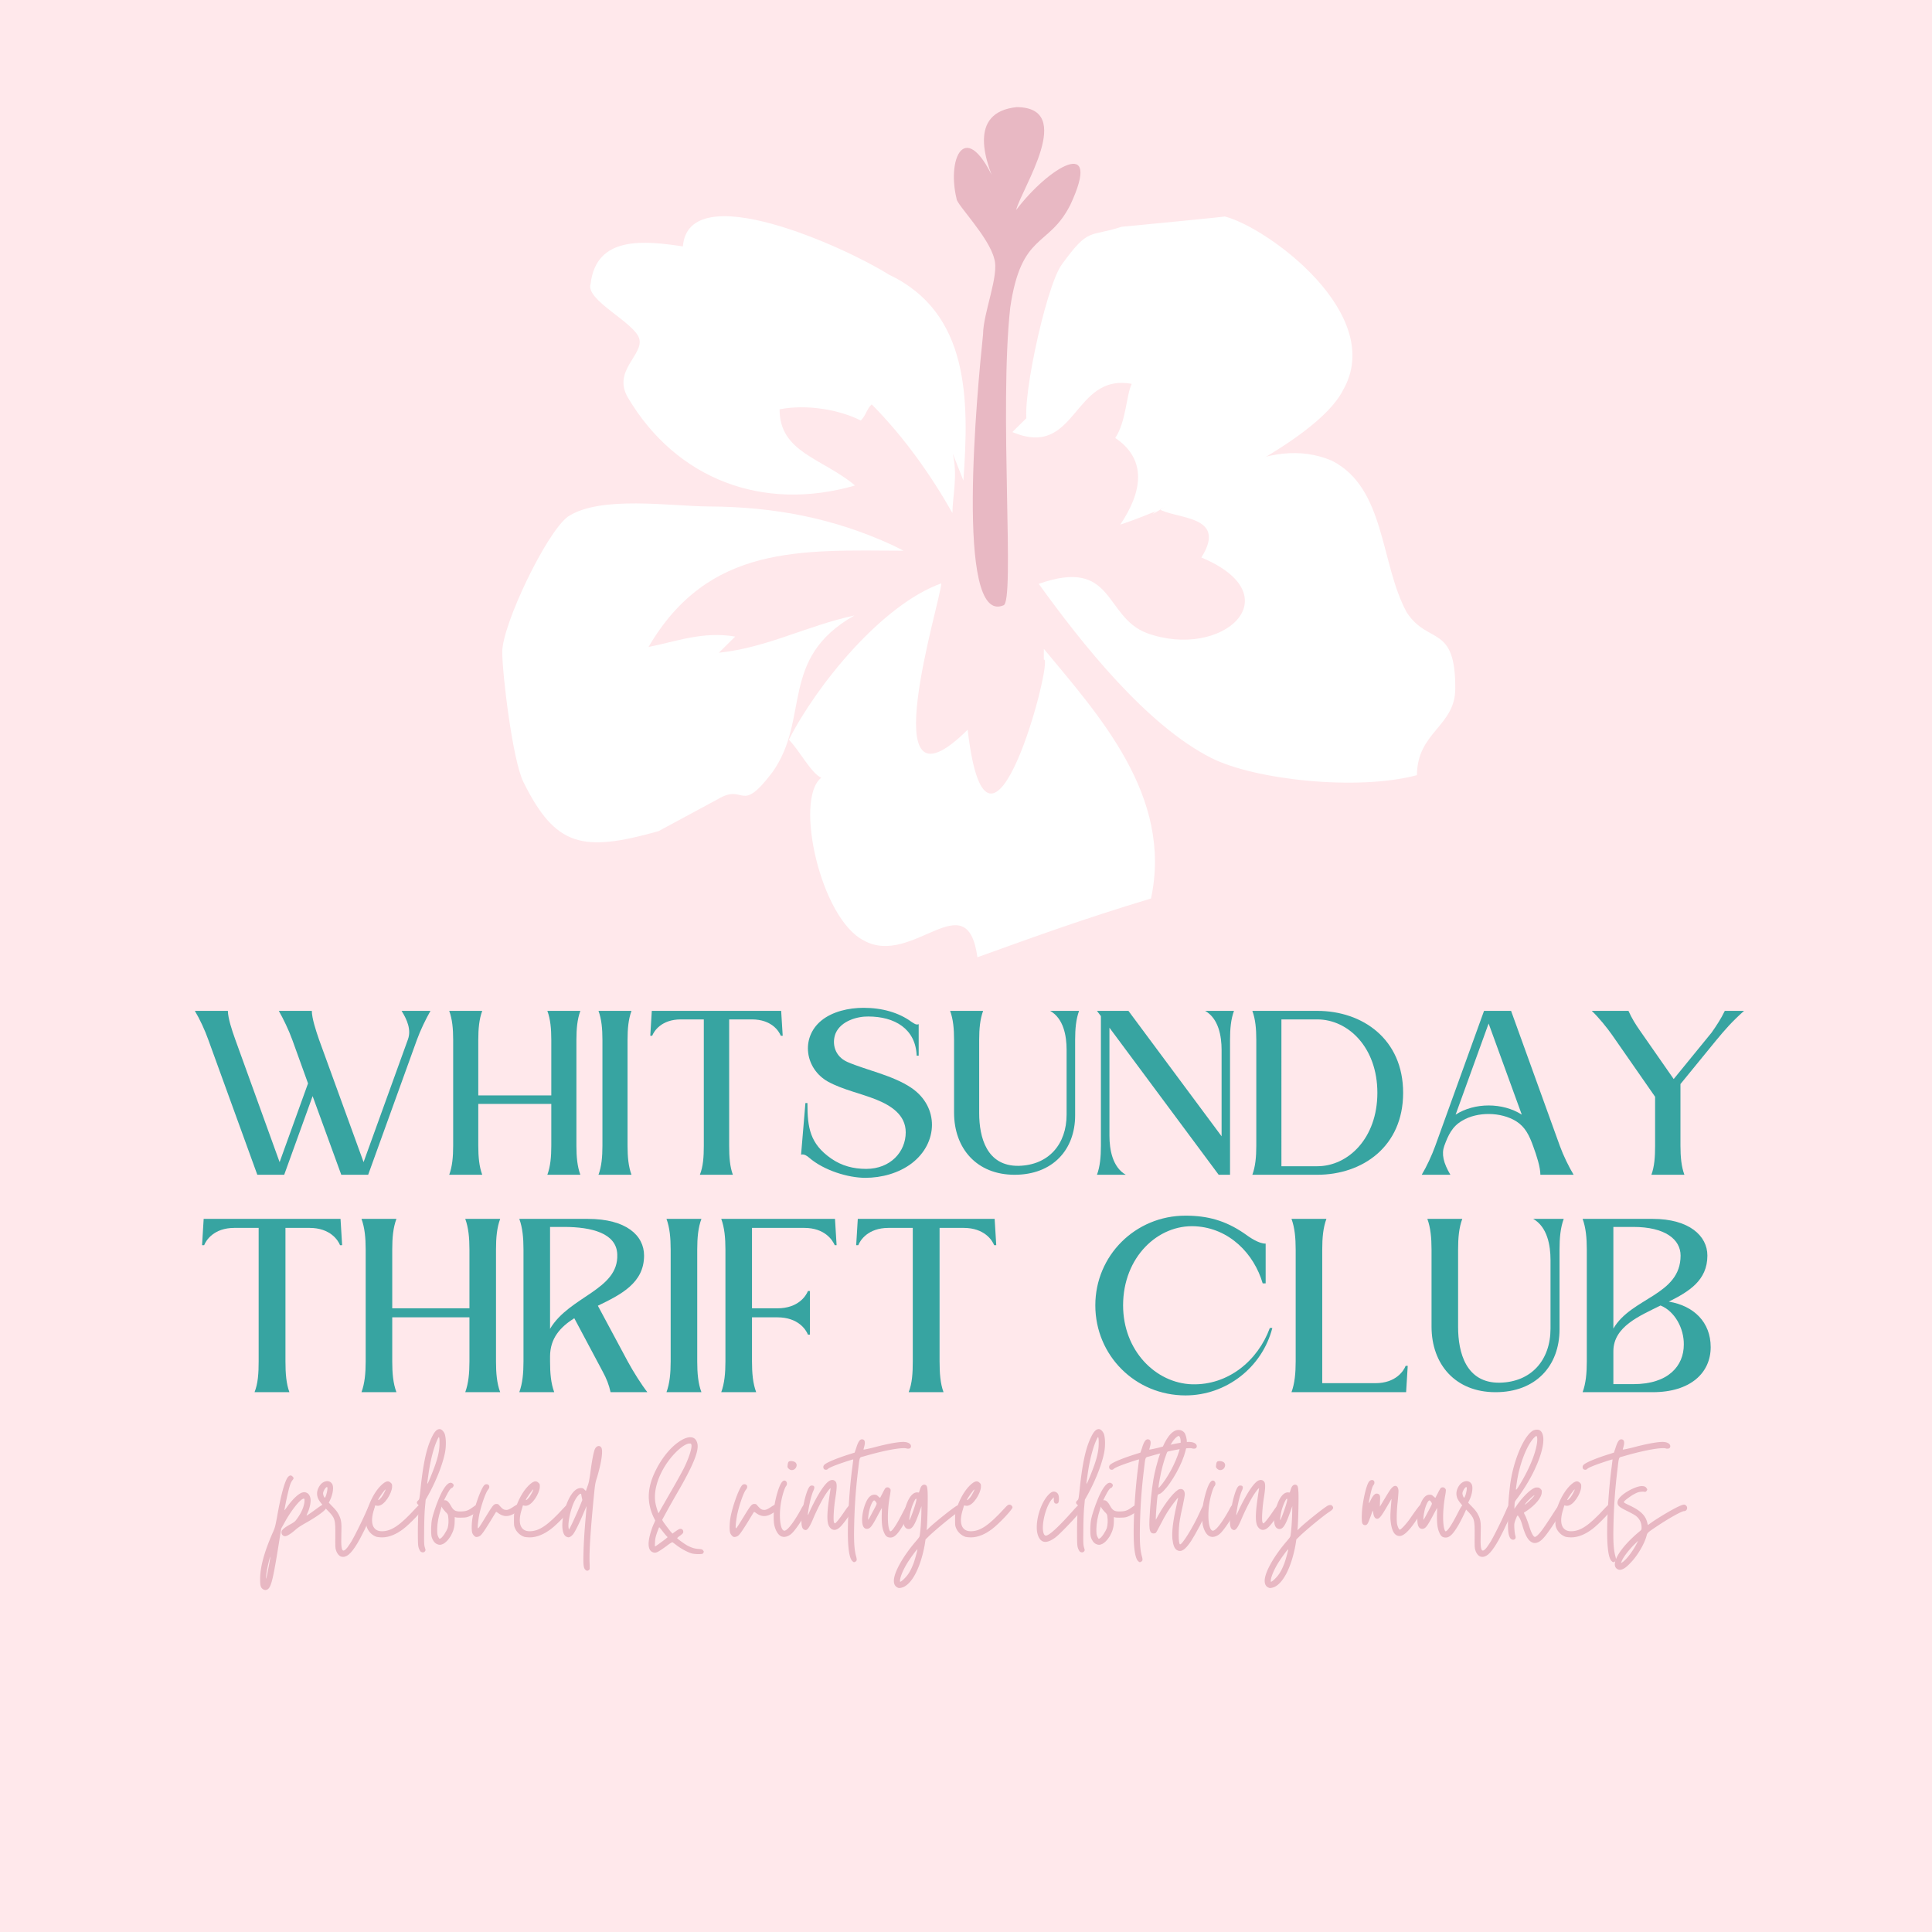 <?xml version="1.0" encoding="UTF-8"?>
<svg data-bbox="-37.5 -37.5 450 450" height="500" viewBox="0 0 375 375" width="500" xmlns="http://www.w3.org/2000/svg" data-type="color">
    <g>
        <defs>
            <clipPath id="52d037f1-1c1d-4db9-a9ad-59414e43c052">
                <path d="M201 87h81.738v65H201Zm0 0"/>
            </clipPath>
            <clipPath id="95bb2e08-1bcb-4ad1-a68f-56bdec851ed0">
                <path d="M153 113h72v72.785h-72Zm0 0"/>
            </clipPath>
            <clipPath id="8d5da038-e7d3-4da5-8884-cd0f3124f2c9">
                <path d="M97.488 97H176v67H97.488Zm0 0"/>
            </clipPath>
            <clipPath id="e8037f1f-e6dc-44db-8caa-1dd48f6c3ca0">
                <path d="M185 20.785h25V118h-25Zm0 0"/>
            </clipPath>
        </defs>
        <path fill="#ffffff" d="M412.5-37.5v450h-450v-450h450z" data-color="1"/>
        <path fill="#ffe8eb" d="M412.5-37.5v450h-450v-450h450z" data-color="2"/>
        <path d="M199.66 82.828c-2.094-2.113 3.281-27.316 6.453-31.508 5.293-7.332 5.282-5.23 11.598-7.304 0 0 21.035-2.004 19.984-2.008 8.399 2.14 31.446 19.07 22.97 33.746-5.306 10.484-33.75 22.969-43.224 26.078 4.235-6.289 5.313-12.59-.972-16.824 2.117-3.145 2.14-8.399 3.203-10.496-11.555-2.157-10.582 14.664-23.172 9.351l3.168-3.14" fill="#ffffff" data-color="1"/>
        <g clip-path="url(#52d037f1-1c1d-4db9-a9ad-59414e43c052)">
            <path d="M223.758 99.758c9.484-5.211 22.148-15.664 34.738-10.348 10.488 5.305 9.367 20.016 14.578 29.5 4.176 6.328 9.45 2.149 9.395 14.762-.035 7.36-7.399 8.375-7.442 16.785-11.574 3.102-31.535.906-39.93-3.34-12.581-6.367-25.12-22.195-33.476-33.793 14.738-5.191 12.586 6.364 20.977 9.559 14.695 5.32 28.418-7.23 10.582-14.672 5.293-8.383-5.223-7.383-8.364-9.5" fill="#ffffff" data-color="1"/>
        </g>
        <path d="M186.996 93.277c1.125-15.761 1.203-32.578-14.531-40.011-8.383-5.293-38.805-19.102-39.918-5.442-7.356-1.086-16.813-2.183-17.906 7.274-1.067 3.148 8.375 7.398 9.41 10.554 1.035 3.16-5.285 6.285-2.156 11.555 9.386 15.813 26.175 22.2 44.07 17.027-6.281-5.289-14.684-6.375-14.645-14.789 5.262-1.023 11.563.055 15.758 2.176 1.055-1.043 1.059-2.098 2.117-3.14 6.278 6.335 11.496 13.718 15.668 21.093.016-3.152 1.086-7.351.055-11.558" fill="#ffffff" data-color="1"/>
        <g clip-path="url(#95bb2e08-1bcb-4ad1-a68f-56bdec851ed0)">
            <path d="M202.61 125.941c10.456 12.664 25.097 28.5 20.796 48.454-13.683 4.14-22.105 7.253-33.691 11.406-2.031-14.727-12.621 2.043-22.059-3.258-8.39-4.242-13.539-27.395-8.261-31.574-2.098-1.063-4.18-5.278-6.274-7.387 5.305-10.488 17.992-26.2 29.578-30.348-.015 3.153-13.887 47.239 5.121 28.407 4.043 34.707 16.89-14.641 14.782-13.598" fill="#ffffff" data-color="1"/>
        </g>
        <g clip-path="url(#8d5da038-e7d3-4da5-8884-cd0f3124f2c9)">
            <path d="M173.27 105.832c-11.536-5.309-23.09-7.469-35.704-7.527-7.359-.035-21.015-2.2-27.343 1.976-4.22 3.133-12.711 20.961-12.735 26.219-.02 4.203 2.004 21.035 4.086 25.25 6.246 12.64 11.5 13.719 26.235 9.582l11.593-6.254c5.27-3.129 4.188 3.176 10.536-5.207 7.41-10.476 1.156-22.07 15.91-30.41-9.47 2.059-16.848 6.23-26.313 7.234l3.168-3.136c-6.305-1.082-11.57.996-16.828 2.023 11.656-19.918 29.52-18.785 49.492-18.691" fill="#ffffff" data-color="1"/>
        </g>
        <g clip-path="url(#e8037f1f-e6dc-44db-8caa-1dd48f6c3ca0)">
            <path d="M194.766 117.492c2.277-.515-.871-37.847 1.32-57.808 2.172-14.707 7.414-11.528 11.66-19.918 6.367-13.637-4.172-7.38-10.52 1.004 1.07-4.204 11.657-19.922.094-19.977-9.465 1.008-6.355 10.484-3.23 16.805-6.235-15.797-10.48-7.407-8.414 1.011-.008 1.055 6.27 7.391 7.3 11.598 1.04 3.16-2.148 10.504-2.167 14.707-1.102 10.508-5.524 56.61 3.957 52.578Zm0 0" fill="#e8b8c3" data-color="3"/>
        </g>
        <path d="M49.945 228.022h5.219l5.515-15.266 5.563 15.266h5.219l9.453-26.172c.687-1.906 1.75-4.078 2.64-5.64h-5.609c1.063 1.687 1.922 3.687 1.234 5.546L70.57 225.57l-8.656-23.813c-.64-1.859-1.36-4.062-1.39-5.547h-6.407c.89 1.563 1.937 3.735 2.625 5.641l3.047 8.438-5.516 15.28-8.61-23.812c-.671-1.859-1.39-4.062-1.437-5.547H37.82c.938 1.563 1.953 3.735 2.625 5.641Zm0 0" fill="#37a4a1" data-color="4"/>
        <path d="M92.835 222.381v-8.109h14.172v8.11c0 2.156-.172 4.03-.766 5.64h6.406c-.594-1.61-.766-3.484-.766-5.64V201.85c0-2.172.172-4.031.766-5.64h-6.406c.594 1.609.766 3.468.766 5.64v10.766H92.835V201.85c0-2.172.172-4.031.765-5.64h-6.406c.594 1.609.766 3.468.766 5.64v20.531c0 2.157-.172 4.032-.766 5.641H93.6c-.593-1.61-.765-3.484-.765-5.64Zm0 0" fill="#37a4a1" data-color="4"/>
        <path d="M116.932 201.85v20.531c0 2.157-.172 4.032-.766 5.641h6.406c-.594-1.61-.765-3.484-.765-5.64V201.85c0-2.172.171-4.031.765-5.64h-6.406c.594 1.609.766 3.468.766 5.64Zm0 0" fill="#37a4a1" data-color="4"/>
        <path d="M141.531 222.381v-24.515h4.407c3.828 0 5.265 2.281 5.61 3.172h.374l-.297-4.829h-25.11l-.296 4.829h.375c.344-.891 1.781-3.172 5.563-3.172h4.453v24.515c0 2.157-.125 4.032-.766 5.641h6.406c-.594-1.61-.719-3.484-.719-5.64Zm0 0" fill="#37a4a1" data-color="4"/>
        <path d="M177.925 204.897h.391v-6.11c-.469.22-.89-.124-1.406-.453-2.453-1.796-5.688-2.718-9.297-2.718-2.875 0-6.063.718-8.219 2.5-4.031 3.343-3.14 9.328 1.313 11.828 2.89 1.578 6.281 2.25 9.375 3.484 2.797 1.14 5.719 2.922 5.719 6.36 0 3.78-2.97 7.093-7.672 7.093-2.5 0-4.75-.593-6.782-2-4.156-2.89-4.625-6.015-4.625-10.78h-.39l-.844 10.015c.594-.172 1.188.265 1.531.562 2.875 2.5 7.594 3.938 10.938 3.938 3.14 0 6.5-.89 9.047-2.844 5.078-3.906 5.343-10.938-.141-14.64-3.563-2.407-8.734-3.423-12.375-5-2.516-1.11-3.063-3.641-2.297-5.563 1.063-2.453 4.281-3.297 6.328-3.266 5.125 0 9.203 2.375 9.406 7.594Zm0 0" fill="#37a4a1" data-color="4"/>
        <path d="M209.448 196.21h-5.61c2.595 1.484 3.188 4.828 3.188 7.546v12.594c0 5.734-3.484 9.813-9.328 9.938-6.203.078-7.64-5.563-7.64-10.235V201.85c0-2.172.172-4.031.765-5.64h-6.406c.594 1.609.766 3.468.766 5.64v14.125c0 6.906 4.375 12.047 11.75 12.047s11.75-4.844 11.75-11.531v-14.64c0-2.173.172-4.032.765-5.642Zm0 0" fill="#37a4a1" data-color="4"/>
        <path d="M233.922 196.21c2.594 1.484 3.188 4.874 3.188 7.593v16.75l-18.08-24.343h-6.109l.766 1.016v25.156c0 2.157-.172 4.032-.766 5.641h5.594c-2.578-1.484-3.172-4.875-3.172-7.594v-20.953l21.203 28.547h2.203V201.85c0-2.172.172-4.031.766-5.64Zm0 0" fill="#37a4a1" data-color="4"/>
        <path d="M243.081 228.022h12.594c8.781 0 16.672-5.469 16.672-15.906 0-10.438-7.891-15.907-16.672-15.907H243.08c.594 1.61.766 3.47.766 5.641v20.531c0 2.157-.172 4.032-.766 5.641Zm5.64-30.156h6.954c6.031 0 11.672 5.468 11.672 14.25 0 8.781-5.641 14.25-11.672 14.25h-6.953Zm0 0" fill="#37a4a1" data-color="4"/>
        <path d="M293.3 196.21h-5.25l-9.469 26.218c-.672 1.86-1.688 4.031-2.625 5.594h5.563c-1.36-2.297-1.75-4.031-1.188-5.594.766-2.078 1.516-3.781 3.516-4.922 2.922-1.75 7.468-1.703 10.437.125 1.735 1.094 2.547 2.72 3.313 4.875.672 1.828 1.39 4.032 1.39 5.516h6.453c-.937-1.563-2-3.734-2.671-5.594Zm2.078 20.14c-3.719-2.375-9.156-2.375-12.844 0l6.406-17.687Zm0 0" fill="#37a4a1" data-color="4"/>
        <path d="m326.176 210.413 6.828-8.36c1.922-2.328 3.187-3.765 5.515-5.844h-3.734c-.719 1.516-1.687 2.97-2.578 4.235l-7.344 9-6.531-9.375c-.89-1.281-1.563-2.344-2.25-3.86h-7.125c1.234 1.141 2.969 3.266 3.938 4.657l8.359 12.015v9.5c0 2.157-.125 4.032-.719 5.641h6.406c-.593-1.61-.765-3.484-.765-5.64Zm0 0" fill="#37a4a1" data-color="4"/>
        <path d="M55.407 264.255v-25.922h4.672c4.032 0 5.563 2.422 5.922 3.36h.406l-.312-5.11H39.532l-.312 5.11h.406c.36-.938 1.875-3.36 5.875-3.36h4.703v25.922c0 2.297-.125 4.266-.797 5.969h6.766c-.625-1.703-.766-3.672-.766-5.969Zm0 0" fill="#37a4a1" data-color="4"/>
        <path d="M76.134 264.255v-8.562h14.984v8.562c0 2.297-.187 4.266-.812 5.969h6.78c-.64-1.703-.812-3.672-.812-5.969v-21.703c0-2.297.172-4.266.813-5.969h-6.781c.625 1.703.812 3.672.812 5.97v11.39H76.134v-11.39c0-2.298.172-4.267.812-5.97h-6.781c.625 1.703.813 3.672.813 5.97v21.702c0 2.297-.188 4.266-.813 5.969h6.781c-.64-1.703-.812-3.672-.812-5.969Zm0 0" fill="#37a4a1" data-color="4"/>
        <path d="M114.077 236.583h-13.281c.625 1.703.813 3.672.813 5.97v21.702c0 2.297-.188 4.266-.813 5.969h6.781c-.64-1.703-.812-3.672-.812-5.969v-.937c0-3.594 2.015-5.75 4.703-7.453l5.516 10.359c.718 1.313 1.218 2.563 1.53 4h7.141c-1.125-1.438-2.75-4-3.812-5.969l-5.797-10.812c4.531-2.188 8.969-4.438 8.969-9.735 0-3.906-3.453-7.125-10.938-7.125Zm-7.312 21.344v-19.781h2.687c5.39 0 10.235 1.219 10.36 5.344.28 6.906-9.282 8.078-13.047 14.437Zm0 0" fill="#37a4a1" data-color="4"/>
        <path d="M130.177 242.552v21.703c0 2.297-.188 4.266-.813 5.969h6.781c-.64-1.703-.812-3.672-.812-5.969v-21.703c0-2.297.172-4.266.812-5.969h-6.781c.625 1.703.813 3.672.813 5.97Zm0 0" fill="#37a4a1" data-color="4"/>
        <path d="M145.962 264.255v-8.562h4.937c4.031 0 5.563 2.422 5.922 3.36h.39v-8.47h-.39c-.36.938-1.89 3.36-5.922 3.36h-4.937v-15.61h10.14c4.032 0 5.516 2.422 5.922 3.36h.36l-.313-5.11h-22.078c.625 1.703.813 3.672.813 5.97v21.702c0 2.297-.188 4.266-.813 5.969h6.781c-.64-1.703-.812-3.672-.812-5.969Zm0 0" fill="#37a4a1" data-color="4"/>
        <path d="M182.371 264.255v-25.922h4.672c4.032 0 5.563 2.422 5.922 3.36h.406l-.312-5.11h-26.563l-.312 5.11h.406c.36-.938 1.875-3.36 5.875-3.36h4.703v25.922c0 2.297-.125 4.266-.797 5.969h6.766c-.625-1.703-.766-3.672-.766-5.969Zm0 0" fill="#37a4a1" data-color="4"/>
        <path d="M230.101 235.958c-9.734 0-17.5 7.75-17.5 17.407 0 9.734 7.766 17.484 17.5 17.484 7.89 0 14.89-5.422 16.86-13.094h-.485c-2.344 6.406-8.125 11.125-15.078 10.938-7.094-.219-13.406-6.547-13.406-15.328 0-9.344 6.765-15.75 14.03-15.344 6.595.36 11.392 5.328 13.063 11.078h.578v-7.719c-1.296.047-3.14-1.219-4.218-2.015-3.625-2.47-7.094-3.407-11.344-3.407Zm0 0" fill="#37a4a1" data-color="4"/>
        <path d="M256.646 242.552c0-2.297.172-4.266.812-5.969h-6.781c.625 1.703.813 3.672.813 5.97v21.702c0 2.297-.188 4.266-.813 5.969h22.25l.313-5.11h-.407c-.36.938-1.875 3.36-5.875 3.36h-10.312Zm0 0" fill="#37a4a1" data-color="4"/>
        <path d="M303.516 236.583h-5.922c2.734 1.563 3.36 5.11 3.36 7.985v13.312c0 6.063-3.673 10.375-9.86 10.5-6.563.094-8.078-5.875-8.078-10.812v-15.016c0-2.297.172-4.266.812-5.969h-6.781c.625 1.703.813 3.672.813 5.97v14.937c0 7.312 4.609 12.734 12.421 12.734 7.813 0 12.422-5.11 12.422-12.203v-15.469c0-2.297.188-4.266.813-5.969Zm0 0" fill="#37a4a1" data-color="4"/>
        <path d="M307.185 270.224h13.594c7.36 0 11.265-3.766 11.265-8.75 0-4.844-3.28-8.031-8.125-8.828 3.86-1.938 7.485-4.094 7.485-8.938 0-3.812-3.5-7.125-10.625-7.125h-13.594c.625 1.703.813 3.672.813 5.97v21.702c0 2.297-.188 4.266-.813 5.969Zm15.125-16.828c2.781 1.125 4.563 4.453 4.516 7.594 0 4.125-3 7.671-9.766 7.671h-3.906v-6.375c0-4.843 5.203-6.906 9.156-8.89Zm-9.156-15.25h3.86c6.187 0 9.187 2.422 9.187 5.562 0 7.72-9.547 8.125-13.047 14.172Zm0 0" fill="#37a4a1" data-color="4"/>
        <path d="M51.02 308.452c.157.093.313.171.5.171a.86.86 0 0 0 .516-.203c.641-.53 1.016-2.172 2.094-8.875l.453-2.859.547-.969c1.344-2.515 3.203-4.828 3.828-4.828.157 0 .157.047.14.578-.108 1.031-.608 2.188-1.452 3.328-.375.532-.5.625-1.297 1.078-1.063.579-1.61 1.032-1.688 1.375-.109.5.203.922.688.922.047 0 .125 0 .187-.03.36-.079 1.125-.595 1.844-1.235.422-.375.969-.735 1.813-1.219.64-.344 4.156-2.375 4.156-3.11 0-.265-.328-.578-.578-.578-.078 0-.61.313-1.172.735-1.031.765-2.031 1.453-2.11 1.453 0 0 .079-.234.22-.563.39-.812.624-1.921.577-2.562-.078-.89-.578-1.422-1.25-1.422-1.125 0-2.656 1.953-3.25 2.75-.28.422-.547.766-.578.734-.015-.046.407-2.265.688-3.375.343-1.484.562-2.03.843-2.406.297-.36.329-.469.032-.765-.125-.125-.235-.188-.375-.188-.125 0-.282.078-.469.266-.61.64-1.422 3.515-2.188 8-.328 1.64-.343 1.828-.828 2.89-1.125 2.578-2.422 6.016-2.422 8.922 0 1.313.094 1.656.532 1.985Zm.938-3.391c-.125.719-.281 1.344-.281 1.344-.11.078.047-1.281.234-2.11.188-.953.5-2.14.547-2.109.032.047-.156 1.219-.5 2.875Zm0 0" fill="#e8b8c3" data-color="3"/>
        <path d="M66.301 302.155c.11.031.219.031.313.031.922 0 1.86-1 3.203-3.406 1-1.828 2.844-5.86 2.844-6.266 0-.344-.235-.516-.547-.516-.156 0-.313.016-.422.125-.063.079-.406.766-.719 1.532-.734 1.672-2.14 4.469-2.719 5.469-.234.39-.609.921-.812 1.218-.344.422-.578.625-.766.625-.406 0-.484-.953-.422-3.14.079-2.297 0-2.844-.5-3.829-.25-.5-.53-.875-1.14-1.5l-.797-.828.219-.437c.609-1.25.78-2.64.437-3.203-.234-.375-.578-.547-.937-.547-.485 0-1.016.265-1.407.781-.53.719-.718 1.516-.5 2.281.125.547.735 1.375 1.813 2.485 1.625 1.625 1.672 1.812 1.64 5.172-.015 1.953-.015 2.296.141 2.718.188.61.625 1.157 1.078 1.235Zm-2.984-11.985c-.11.297-.203.532-.266.532-.125 0-.343-.532-.343-.844 0-.422.5-1.219.734-1.219.031 0 .062 0 .094.047.078.219-.032.875-.22 1.484Zm0 0" fill="#e8b8c3" data-color="3"/>
        <path d="M73.133 298.311c.266.047.64.094 1.016.094 1.5 0 2.875-.703 4.062-1.578 1.344-1 4.016-3.829 4.016-4.235 0-.281-.297-.547-.61-.547-.234 0-.374.11-.953.735-3.03 3.312-4.703 4.437-6.546 4.437-1.797 0-2.375-1.64-1.5-4.297l.203-.718.344.062c.046 0 .14.016.187.016 1.266 0 2.672-2.406 2.75-3.61.016-.53 0-.609-.188-.797-.218-.218-.406-.343-.64-.343-.39 0-.844.312-1.422.89-1.063 1.094-2 2.813-2.531 4.61-.219.656-.235.922-.235 1.89 0 1 0 1.22.172 1.641.344.844 1.063 1.5 1.875 1.75Zm.907-7.688c-.235.282-.5.547-.61.547-.031 0-.031-.015-.031-.047 0-.218 1.328-2.093 1.437-2.015.047.078-.484 1.11-.796 1.515Zm0 0" fill="#e8b8c3" data-color="3"/>
        <path d="M81.609 301.123c.14.141.328.188.484.188a.432.432 0 0 0 .39-.203c.141-.188.141-.25-.03-.766-.126-.5-.157-.906-.126-3.015 0-1.407.047-3.188.126-4.329l.171-1.906.5-.89c1.454-2.625 2.657-5.61 3.157-7.829.328-1.343.343-2.953.062-3.984-.14-.422-.531-.89-.844-.969-.062-.03-.14-.03-.187-.03-.5 0-.953.468-1.422 1.421-1.094 2.172-1.75 5.156-2.297 10.484-.187 1.672-.187 1.688-.422 1.938-.328.281-.328.515-.062.781l.219.219-.11 1.14c-.047.594-.11 2.344-.11 3.829 0 2.39.032 2.796.157 3.218.078.266.25.578.344.703Zm2.25-15.156c-.563 1.438-.844 2.016-.89 2.016-.032 0-.032-.031-.032-.063 0-.078.078-.765.187-1.468.391-2.985 1.11-5.704 1.875-7.235.079-.156.125-.25.172-.25.11 0 .14.344.14 1.14 0 1.641-.39 3.22-1.452 5.86Zm0 0" fill="#e8b8c3" data-color="3"/>
        <path d="M84.748 299.67c.188.11.406.172.61.172.906 0 1.703-1.015 2.125-1.703.515-.922.765-1.734.765-2.797l.016-.89.234.078c.172.047.485.047.86.047.468 0 1.015-.016 1.312-.11.766-.203 2.188-1.094 2.516-1.625.234-.344-.032-.797-.485-.797-.156 0-.421.125-.812.422-.984.735-1.406.906-2.625.906-.89 0-1.281-.25-1.703-1.03-.407-.766-.797-1.141-1.14-1.141h-.235l.422-.844c.468-.953.89-1.531 1.046-1.531.172 0 .407-.344.407-.532 0-.234-.328-.5-.578-.5-1.532 0-3.329 5.703-3.594 6.891-.25 1.063-.266 2.906-.11 3.625.157.594.547 1.156.97 1.36Zm.563-1c-.047 0-.157-.187-.266-.422-.156-.343-.187-.53-.187-1.5.03-1.14.234-2.328.687-3.718l.188-.61.125.282c.093.156.375.484.609.75.422.39.484.5.531.937.11.797.063 1.64-.125 2.25-.156.422-1.031 2.031-1.562 2.031Zm0 0" fill="#e8b8c3" data-color="3"/>
        <path d="M92.331 298.311c.032 0 .078.016.141.016.203 0 .516-.079.672-.204.328-.187.828-.906 2.015-2.828.61-1 1.11-1.828 1.141-1.843 0-.032.203.093.422.25.516.375 1.031.562 1.531.562.578 0 1.156-.219 1.813-.656.797-.531 1-.766 1-1.031 0-.266-.313-.563-.578-.563h-.047c-.11.031-.5.25-.844.484-.64.422-.984.579-1.328.579-.094 0-.203-.032-.344-.047-.344-.11-.5-.266-1.031-.86-.156-.203-.25-.25-.547-.25-.453 0-.688.25-1.719 1.922-1.484 2.422-1.797 2.938-1.875 2.766-.078-.235.063-1.531.266-2.578.375-1.828 1.265-4.39 1.719-4.89.265-.313.312-.657.109-.892a.553.553 0 0 0-.406-.156.6.6 0 0 0-.438.172c-.64.64-1.937 4.234-2.297 6.39-.172 1.016-.187 2.329-.062 2.798.078.343.422.75.687.859Zm0 0" fill="#e8b8c3" data-color="3"/>
        <path d="M101.806 298.311c.266.047.64.094 1.016.094 1.5 0 2.875-.703 4.062-1.578 1.344-1 4.016-3.829 4.016-4.235 0-.281-.297-.547-.61-.547-.234 0-.374.11-.953.735-3.03 3.312-4.703 4.437-6.546 4.437-1.797 0-2.375-1.64-1.5-4.297l.203-.718.344.062c.046 0 .14.016.187.016 1.266 0 2.672-2.406 2.75-3.61.016-.53 0-.609-.188-.797-.218-.218-.406-.343-.64-.343-.39 0-.844.312-1.422.89-1.063 1.094-2 2.813-2.531 4.61-.219.656-.235.922-.235 1.89 0 1 0 1.22.172 1.641.344.844 1.063 1.5 1.875 1.75Zm.907-7.688c-.235.282-.5.547-.61.547-.031 0-.031-.015-.031-.047 0-.218 1.328-2.093 1.437-2.015.047.078-.484 1.11-.796 1.515Zm0 0" fill="#e8b8c3" data-color="3"/>
        <path d="M113.594 304.67c.125.125.25.203.39.203.11 0 .204-.046.313-.125.188-.14.188-.156.141-1.484-.078-2.11.172-6.156.86-13.172.187-1.844.25-2.297.515-3.094.89-2.921 1.266-5.328.922-5.984-.11-.219-.328-.344-.5-.344-.266 0-.531.172-.719.5-.266.47-.61 2.22-.922 4.641-.218 1.531-.312 2.031-.578 2.719l-.297.875-.297-.297c-.234-.235-.343-.281-.687-.281-1.89 0-3.063 3.687-3.344 5.125-.484 2.234-.234 3.953.547 4.328.14.047.266.11.375.11.297 0 .547-.188.875-.532.39-.453 1.219-2.11 2.078-4.172.328-.75.578-1.375.578-1.344 0 0-.047.781-.125 1.735-.297 3.28-.422 5.5-.468 7.453-.063 2.156.015 2.797.343 3.14Zm-2.281-9.53c-.234.53-.547 1.124-.656 1.374l-.235.39-.062-.343c-.172-1.156.484-4.047 1.281-5.438.281-.562.86-1.187 1.016-1.187.078 0 .14 0 .14.016 0 0 .047.296.11.609l.125.594-.625 1.531a87.15 87.15 0 0 1-1.094 2.453Zm0 0" fill="#e8b8c3" data-color="3"/>
        <path d="M134.373 301.545c.281.063.844.11 1.265.11.735-.031.766-.031.891-.266.11-.203.11-.234-.047-.437-.156-.22-.234-.25-.844-.297-.797-.047-1.375-.235-2.172-.64-.546-.282-2.03-1.36-2.03-1.47 0-.03.265-.265.609-.5.5-.406.578-.484.578-.718 0-.344-.203-.579-.547-.579-.25 0-.531.188-1.297.735l-.234.187-.407-.422c-.437-.562-1.265-1.64-1.468-1.984l-.141-.266.688-1.265a180.76 180.76 0 0 1 2.171-3.86c3.11-5.328 4.282-8.203 3.985-9.625-.188-.859-.656-1.28-1.406-1.28-.547 0-1.282.265-2.11.827-1.687 1.11-3.375 3.172-4.562 5.563-1.672 3.328-1.797 6.14-.454 9.094l.344.687-.234.531a9.7 9.7 0 0 0-.5 1.282c-.797 2.359-.75 3.906.203 4.312.156.078.313.11.453.11.422 0 .922-.329 2.172-1.22.781-.609 1.188-.843 1.266-.796.047.031.437.312.859.64.875.657 2.219 1.375 2.969 1.547Zm-5.953-2.265c-.625.469-1.203.875-1.266.875-.047 0-.047-.266-.016-.797.016-.61.094-1 .391-1.875.219-.578.39-1.047.422-1.047.047.016.344.36.656.781.328.422.688.844.766.922.11.078.187.188.187.25 0 .016-.5.438-1.14.89Zm-.157-6.344c-.234.438-.422.766-.437.766-.078 0-.484-1.282-.594-1.922-.422-2.219.375-5.047 2.14-7.688 1.454-2.156 3.47-3.906 4.47-3.906.28 0 .312.031.374.297.094.656-.515 2.562-1.484 4.515-.562 1.079-1.219 2.297-2.86 5.125-.656 1.157-1.39 2.422-1.609 2.813Zm0 0" fill="#e8b8c3" data-color="3"/>
        <path d="M142.39 298.311c.032 0 .079.016.141.016.203 0 .516-.079.672-.204.328-.187.828-.906 2.016-2.828.609-1 1.109-1.828 1.14-1.843 0-.032.203.093.422.25.516.375 1.031.562 1.531.562.578 0 1.156-.219 1.813-.656.797-.531 1-.766 1-1.031 0-.266-.313-.563-.578-.563h-.047c-.11.031-.5.25-.844.484-.64.422-.984.579-1.328.579-.094 0-.203-.032-.344-.047-.344-.11-.5-.266-1.031-.86-.156-.203-.25-.25-.547-.25-.453 0-.688.25-1.719 1.922-1.484 2.422-1.797 2.938-1.875 2.766-.078-.235.063-1.531.266-2.578.375-1.828 1.266-4.39 1.719-4.89.265-.313.312-.657.109-.892a.553.553 0 0 0-.406-.156.6.6 0 0 0-.438.172c-.64.64-1.937 4.234-2.297 6.39-.171 1.016-.187 2.329-.062 2.798.078.343.422.75.687.859Zm0 0" fill="#e8b8c3" data-color="3"/>
        <path d="M151.773 298.248c.125.032.265.063.39.063.531 0 1.11-.266 1.563-.719.968-.922 3.109-4.328 3.109-4.937 0-.219-.313-.61-.531-.61-.313 0-.469.188-.89 1-.376.72-2.298 4.063-3.173 4.063-.078 0-.125-.016-.203-.078-.687-.438-.875-3.328-.375-5.781.234-1.188.656-2.485.89-2.766.407-.485.11-1.11-.312-1.11-.953 0-1.765 3.875-1.875 4.563-.234 1.375-.265 3.36-.047 4.203.282 1.11.813 1.922 1.454 2.11Zm1.312-13.171c.188.187.39.265.61.265a.937.937 0 0 0 .812-.5c.14-.297.172-.531.031-.797-.11-.234-.39-.39-.875-.453-.578 0-.703.078-.781.766-.063.422-.031.484.203.719Zm0 0" fill="#e8b8c3" data-color="3"/>
        <path d="M156.153 296.936c.078.016.156.047.203.047.39 0 .766-.547 1.406-2.031.766-1.829 1.813-3.891 2.532-4.97.547-.812.922-1.234.922-1.077 0 .047-.157 1-.313 2.11-.422 2.983-.422 4.593.078 5.327.266.406.61.61.969.61.375 0 .766-.204 1.188-.625.765-.766 2.562-3.329 2.562-3.672 0-.188-.36-.578-.547-.578-.297 0-.484.203-1.25 1.312-.89 1.328-1.687 2.297-1.844 2.297-.078 0-.156-.125-.203-.281-.14-.531 0-2.828.281-4.594.297-1.86.329-2.672.141-3.094a.81.81 0 0 0-.75-.453c-.078 0-.125 0-.203.031-1.406.235-3.719 5.063-4.25 6.25-.14.328-.234.563-.266.5-.062-.156.313-2.265.578-3.218.141-.532.344-1.157.454-1.391.359-.75.28-1.094-.266-1.094-.219 0-.313.063-.484.266-.782 1.062-1.704 5.61-1.5 7.312.078.61.234.875.562 1.016Zm0 0" fill="#e8b8c3" data-color="3"/>
        <path d="M165.416 302.983c.156.156.265.234.375.234a.48.48 0 0 0 .203-.078c.344-.187.375-.375.14-1.187-.328-1.297-.406-2.829-.343-5.782.078-3.625.281-6.89.781-10.968.297-2.5.219-2.297 1.016-2.5 3.5-1.032 6.468-1.61 7.78-1.61.235 0 .423 0 .563.047.125.047.25.047.36.047.219 0 .406-.078.484-.25.203-.484-.25-.938-1.062-1.031-.11 0-.203-.031-.344-.031-1.11 0-3.25.39-6.016 1.14-1 .234-1.75.39-1.75.344 0-.063.078-.297.14-.563.267-.953.095-1.422-.452-1.422-.39 0-.719.454-1.078 1.61l-.328.969-1.032.328c-2.344.734-4.406 1.578-4.844 2.031-.25.203-.265.61-.062.844.078.078.234.125.375.125a.515.515 0 0 0 .344-.125c.203-.266 1.453-.766 3.187-1.344.953-.328 1.75-.563 1.766-.531 0 .031-.078.656-.172 1.422-.531 3.906-.875 9.093-.875 12.734 0 3.063.281 4.984.844 5.547Zm0 0" fill="#e8b8c3" data-color="3"/>
        <path d="M172.842 298.436c.766 0 1.438-.688 2.453-2.406.61-1.047 1.61-3.14 1.61-3.344 0-.188-.344-.61-.484-.61-.391 0-.516.204-1.344 1.797-1.078 2.11-1.906 3.344-2.235 3.344-.062 0-.093 0-.109-.047-.531-.843-.531-4.047.016-6.968.093-.5.14-.985.109-1.063-.11-.281-.344-.453-.61-.453-.156 0-.28.063-.421.188a8.6 8.6 0 0 0-.547 1c-.234.421-.422.828-.453.859-.031 0-.188-.14-.375-.297-.281-.266-.39-.313-.735-.313-.547 0-.968.313-1.375.97-.625 1.062-1.078 2.937-1 4.171.047 1 .375 1.484.922 1.484.61 0 .953-.421 2.11-2.609.422-.797.797-1.453.797-1.453s0 .625-.032 1.453c-.015 1.688.11 2.61.5 3.422.25.578.563.875 1.203.875Zm-3.547-4.813c-.39.75-.734 1.36-.765 1.36-.047 0-.031-.61.11-1.328.202-1.219.734-2.422 1.046-2.422.078 0 .219.125.328.312.235.375.281.203-.719 2.078Zm0 0" fill="#e8b8c3" data-color="3"/>
        <path d="M174.36 308.202c.063.03.11.03.188.03.266 0 .64-.109.922-.234 2.453-1.296 3.703-6.109 4.078-8.53l.094-.657.844-.828c1.453-1.344 4.515-3.875 5.61-4.563.733-.484.858-.765.5-1.156a.46.46 0 0 0-.345-.14c-.218 0-.484.078-.734.265-.875.547-4.078 3.11-5.156 4.14l-.5.485.047-.562c.109-1.22.218-5.86.14-6.891-.078-1.11-.14-1.297-.61-1.39-.53 0-.75.5-.874.937l-.203.594-.344-.032c-1.36 0-2.125 2.328-2.39 3.36-.579 2.265-.282 3.75.765 3.75.672 0 1.172-.797 2.016-3.156l.453-1.282-.031 1.61c-.047 1.5-.157 3.062-.297 3.953-.016.375-.125.5-.703 1.187-2.563 2.969-4.329 6.11-4.329 7.735 0 .718.282 1.171.86 1.375Zm1.22-1.844c-.11.125-.657.656-.844.656-.047 0-.047-.047-.047-.187 0-.766.781-2.532 1.766-3.985.703-1.047 1.562-2.187 1.609-2.11.047.048-.469 1.985-.766 2.766-.531 1.36-.984 2.125-1.719 2.86Zm1.42-12.406a19.608 19.608 0 0 1-.437 1.078c-.14.156 0-1 .234-1.906.047-.266.735-2.235 1.031-2.235.016 0 .016.047.047.125.047.188-.312 1.453-.875 2.938Zm0 0" fill="#e8b8c3" data-color="3"/>
        <path d="M187.43 298.311c.265.047.64.094 1.015.094 1.5 0 2.875-.703 4.062-1.578 1.344-1 4.016-3.829 4.016-4.235 0-.281-.297-.547-.61-.547-.234 0-.374.11-.953.735-3.03 3.312-4.703 4.437-6.546 4.437-1.797 0-2.375-1.64-1.5-4.297l.203-.718.344.062c.046 0 .14.016.187.016 1.266 0 2.672-2.406 2.75-3.61.016-.53 0-.609-.188-.797-.218-.218-.406-.343-.64-.343-.39 0-.844.312-1.422.89-1.063 1.094-2 2.813-2.531 4.61-.219.656-.235.922-.235 1.89 0 1 0 1.22.172 1.641.344.844 1.063 1.5 1.875 1.75Zm.905-7.688c-.234.282-.5.547-.609.547-.031 0-.031-.015-.031-.047 0-.218 1.328-2.093 1.437-2.015.047.078-.484 1.11-.797 1.515Zm0 0" fill="#e8b8c3" data-color="3"/>
        <path d="M202.9 299.28c.532 0 1.25-.313 2.032-.922 1.031-.797 4.734-4.735 5.11-5.422.046-.156.093-.344.077-.438-.109-.343-.375-.421-.687-.421-.11.015-.61.515-1.172 1.156-.656.734-4.266 4.828-5.25 4.828-.203 0-.344-.156-.453-.469-.5-1.484.422-5.281 1.64-6.61l.344-.359v.47c0 .53.156.765.5.765.375 0 .5-.281.5-.922 0-.719-.172-1.11-.578-1.313a.922.922 0 0 0-.39-.109c-.266 0-.532.125-.829.39-1.468 1.298-2.609 4.438-2.5 6.876.032.969.453 2.5 1.657 2.5Zm0 0" fill="#e8b8c3" data-color="3"/>
        <path d="M209.555 301.123c.14.141.328.188.484.188a.432.432 0 0 0 .39-.203c.141-.188.141-.25-.03-.766-.125-.5-.157-.906-.125-3.015 0-1.407.046-3.188.125-4.329l.171-1.906.5-.89c1.454-2.625 2.657-5.61 3.157-7.829.328-1.343.343-2.953.062-3.984-.14-.422-.531-.89-.844-.969-.062-.03-.14-.03-.187-.03-.5 0-.953.468-1.422 1.421-1.094 2.172-1.75 5.156-2.297 10.484-.187 1.672-.187 1.688-.422 1.938-.328.281-.328.515-.062.781l.219.219-.11 1.14c-.047.594-.11 2.344-.11 3.829 0 2.39.032 2.796.157 3.218.078.266.25.578.344.703Zm2.25-15.156c-.563 1.438-.844 2.016-.89 2.016-.032 0-.032-.031-.032-.063 0-.078.078-.765.187-1.468.391-2.985 1.11-5.704 1.875-7.235.079-.156.125-.25.172-.25.11 0 .14.344.14 1.14 0 1.641-.39 3.22-1.452 5.86Zm0 0" fill="#e8b8c3" data-color="3"/>
        <path d="M212.694 299.67c.188.11.407.172.61.172.906 0 1.703-1.015 2.125-1.703.515-.922.765-1.734.765-2.797l.016-.89.234.078c.172.047.485.047.86.047.468 0 1.015-.016 1.312-.11.766-.203 2.188-1.094 2.516-1.625.234-.344-.031-.797-.485-.797-.156 0-.421.125-.812.422-.984.735-1.406.906-2.625.906-.89 0-1.281-.25-1.703-1.03-.406-.766-.797-1.141-1.14-1.141h-.235l.422-.844c.468-.953.89-1.531 1.047-1.531.171 0 .406-.344.406-.532 0-.234-.328-.5-.578-.5-1.532 0-3.328 5.703-3.594 6.891-.25 1.063-.266 2.906-.11 3.625.157.594.547 1.156.97 1.36Zm.563-1c-.047 0-.156-.187-.266-.422-.156-.343-.187-.53-.187-1.5.03-1.14.234-2.328.687-3.718l.188-.61.125.282c.093.156.375.484.609.75.422.39.484.5.531.937.11.797.063 1.64-.125 2.25-.156.422-1.031 2.031-1.562 2.031Zm0 0" fill="#e8b8c3" data-color="3"/>
        <path d="M220.887 302.983c.156.156.265.234.375.234a.48.48 0 0 0 .203-.078c.344-.187.375-.375.14-1.187-.328-1.297-.406-2.829-.343-5.782.078-3.625.281-6.89.781-10.968.297-2.5.219-2.297 1.016-2.5 3.5-1.032 6.468-1.61 7.78-1.61.235 0 .423 0 .563.047.125.047.25.047.36.047.219 0 .406-.078.484-.25.203-.484-.25-.938-1.062-1.031-.11 0-.203-.031-.344-.031-1.11 0-3.25.39-6.016 1.14-1 .234-1.75.39-1.75.344 0-.063.078-.297.14-.563.267-.953.095-1.422-.452-1.422-.39 0-.719.454-1.078 1.61l-.328.969-1.032.328c-2.344.734-4.406 1.578-4.844 2.031-.25.203-.265.61-.062.844.078.078.234.125.375.125a.515.515 0 0 0 .344-.125c.203-.266 1.453-.766 3.187-1.344.953-.328 1.75-.563 1.766-.531 0 .031-.078.656-.172 1.422-.531 3.906-.875 9.093-.875 12.734 0 3.063.281 4.984.844 5.547Zm0 0" fill="#e8b8c3" data-color="3"/>
        <path d="M228.47 300.89c.173.108.36.155.548.155.609 0 1.296-.609 2.187-1.953.844-1.297 2.484-4.375 3.094-5.828l.265-.719-.156-.203c-.14-.187-.344-.297-.5-.297-.14 0-.265.047-.344.157-.109.109-.406.656-.656 1.265-1.297 2.906-3.515 6.5-3.89 6.281-.313-.203-.313-3.03 0-4.796.078-.563.343-1.766.562-2.72.203-.952.39-1.937.39-2.171 0-.656-.296-1.047-.765-1.047-.047 0-.125 0-.219.016-.812.156-2.718 2.484-4.14 5.047l-.5.906v-.453c0-.656.265-3.906.343-4.235.032-.172.125-.25.344-.312.375-.078 1.235-.969 1.953-1.985 1.985-2.812 3.375-6.14 3.375-8.093.032-.64-.234-1.531-.468-1.828-.297-.344-.688-.532-1.11-.532-2.86 0-4.547 7.532-4.89 9.516-.36 2.047-.657 5.031-.782 7.89-.062 1.485.016 2.188.313 2.5.125.141.312.188.5.188.156 0 .297-.016.422-.125.109-.078.5-.828.922-1.64.406-.813.984-1.844 1.25-2.266.625-1.031 2.156-3.063 2.156-2.875 0 .015-.125.625-.281 1.344-.72 3.14-.954 5.171-.829 6.625.141 1.234.407 1.906.907 2.187Zm-2.827-12.938c-.344.421-.641.796-.688.812-.14.094-.11-.203.125-1.547.672-3.86 1.906-7.031 3.172-8.187.187-.156.422-.313.5-.313.375 0 .531 1.047.328 2.11-.438 2.062-1.906 5.14-3.438 7.125Zm0 0" fill="#e8b8c3" data-color="3"/>
        <path d="M234.94 298.248c.125.032.265.063.39.063.531 0 1.11-.266 1.563-.719.968-.922 3.109-4.328 3.109-4.937 0-.219-.313-.61-.531-.61-.313 0-.469.188-.89 1-.376.72-2.298 4.063-3.173 4.063-.078 0-.125-.016-.203-.078-.687-.438-.875-3.328-.375-5.781.234-1.188.656-2.485.89-2.766.407-.485.11-1.11-.312-1.11-.953 0-1.765 3.875-1.875 4.563-.234 1.375-.265 3.36-.047 4.203.282 1.11.813 1.922 1.454 2.11Zm1.312-13.171c.188.187.39.265.61.265a.937.937 0 0 0 .812-.5c.14-.297.172-.531.031-.797-.11-.234-.39-.39-.875-.453-.578 0-.703.078-.781.766-.063.422-.031.484.203.719Zm0 0" fill="#e8b8c3" data-color="3"/>
        <path d="M239.321 296.936c.078.016.156.047.203.047.39 0 .766-.547 1.406-2.031.766-1.829 1.813-3.891 2.532-4.97.547-.812.922-1.234.922-1.077 0 .047-.157 1-.313 2.11-.422 2.983-.422 4.593.078 5.327.266.406.61.61.969.61.375 0 .766-.204 1.188-.625.765-.766 2.562-3.329 2.562-3.672 0-.188-.36-.578-.547-.578-.297 0-.484.203-1.25 1.312-.89 1.328-1.687 2.297-1.844 2.297-.078 0-.156-.125-.203-.281-.14-.531 0-2.828.281-4.594.297-1.86.329-2.672.141-3.094a.81.81 0 0 0-.75-.453c-.078 0-.125 0-.203.031-1.406.235-3.719 5.063-4.25 6.25-.14.328-.234.563-.266.5-.062-.156.313-2.265.578-3.218.141-.532.344-1.157.454-1.391.359-.75.28-1.094-.266-1.094-.219 0-.313.063-.484.266-.782 1.062-1.703 5.61-1.5 7.312.078.61.234.875.562 1.016Zm0 0" fill="#e8b8c3" data-color="3"/>
        <path d="M246.334 308.202c.062.03.11.03.187.03.266 0 .64-.109.922-.234 2.453-1.296 3.703-6.109 4.078-8.53l.094-.657.844-.828c1.453-1.344 4.515-3.875 5.61-4.563.733-.484.858-.765.5-1.156a.46.46 0 0 0-.345-.14c-.218 0-.484.078-.734.265-.875.547-4.078 3.11-5.156 4.14l-.5.485.047-.562c.109-1.22.218-5.86.14-6.891-.078-1.11-.14-1.297-.61-1.39-.53 0-.75.5-.874.937l-.203.594-.344-.032c-1.36 0-2.125 2.328-2.39 3.36-.579 2.265-.282 3.75.765 3.75.672 0 1.172-.797 2.016-3.156l.453-1.282-.031 1.61c-.047 1.5-.157 3.062-.297 3.953-.016.375-.125.5-.703 1.187-2.563 2.969-4.329 6.11-4.329 7.735 0 .718.282 1.171.86 1.375Zm1.219-1.844c-.11.125-.657.656-.844.656-.047 0-.047-.047-.047-.187 0-.766.781-2.532 1.766-3.985.703-1.047 1.562-2.187 1.609-2.11.047.048-.469 1.985-.766 2.766-.531 1.36-.984 2.125-1.718 2.86Zm1.421-12.406a19.608 19.608 0 0 1-.437 1.078c-.14.156 0-1 .234-1.906.047-.266.735-2.235 1.032-2.235.015 0 .015.047.046.125.047.188-.312 1.453-.875 2.938Zm0 0" fill="#e8b8c3" data-color="3"/>
        <path d="M271.664 298.14c1.078 0 2.484-1.97 3-2.735.406-.594.984-1.375 1.265-1.797.594-.766.672-1.063.344-1.344a.522.522 0 0 0-.39-.187.436.436 0 0 0-.266.078c-.203.11-1.735 2.312-1.953 2.64-.703 1-1.735 2.11-1.953 2.11-.157 0-.375-.422-.532-1.063-.125-.656-.093-2.656.11-4.344.078-.875.156-1.78.156-2.046 0-.657-.266-1.047-.61-1.047-.202 0-.437.125-.687.39-.312.313-.625.828-2.047 3.203l-.265.438.015-.938c.063-1.109.031-1.328-.312-1.515a.769.769 0 0 0-.313-.078c-.406 0-.765.422-1.219 1.344-.156.328-.265.5-.296.5-.047 0 0-.36.187-1.204.25-1.25.5-2.093.719-2.328.203-.219.203-.656.031-.812a.45.45 0 0 0-.328-.14.782.782 0 0 0-.578.296c-.422.5-1 2.656-1.297 4.938-.156 1.203-.172 2.874-.016 3.171.094.235.313.36.516.36a.648.648 0 0 0 .25-.047c.266-.14.39-.406.922-1.875.203-.61.312-.844.36-.844 0 0 .03 0 .03.047.032.453.141 1.484.829 1.484.39 0 .812-.562 1.625-1.937.453-.781.906-1.531.984-1.688l.156-.234-.047.531c-.187 2.156-.218 2.953-.14 3.719.11 1 .375 2.953 1.75 2.953Zm0 0" fill="#e8b8c3" data-color="3"/>
        <path d="M280.617 298.436c.766 0 1.438-.688 2.453-2.406.61-1.047 1.61-3.14 1.61-3.344 0-.188-.344-.61-.485-.61-.39 0-.515.204-1.343 1.797-1.078 2.11-1.906 3.344-2.235 3.344-.062 0-.093 0-.109-.047-.531-.843-.531-4.047.016-6.968.093-.5.14-.985.109-1.063-.11-.281-.344-.453-.61-.453-.156 0-.28.063-.421.188a8.6 8.6 0 0 0-.547 1c-.235.421-.422.828-.453.859-.031 0-.188-.14-.375-.297-.281-.266-.39-.313-.735-.313-.547 0-.968.313-1.375.97-.625 1.062-1.078 2.937-1 4.171.047 1 .375 1.484.922 1.484.61 0 .953-.421 2.11-2.609.421-.797.796-1.453.796-1.453s0 .625-.03 1.453c-.016 1.688.109 2.61.5 3.422.25.578.562.875 1.202.875Zm-3.547-4.813c-.39.75-.734 1.36-.765 1.36-.047 0-.031-.61.11-1.328.202-1.219.734-2.422 1.046-2.422.078 0 .219.125.328.312.235.375.281.203-.719 2.078Zm0 0" fill="#e8b8c3" data-color="3"/>
        <path d="M287.447 302.155c.11.031.219.031.313.031.922 0 1.86-1 3.203-3.406 1-1.828 2.844-5.86 2.844-6.266 0-.344-.235-.516-.547-.516-.156 0-.313.016-.422.125-.063.079-.406.766-.719 1.532-.734 1.672-2.14 4.469-2.719 5.469-.234.39-.609.921-.812 1.218-.344.422-.578.625-.766.625-.406 0-.484-.953-.422-3.14.079-2.297 0-2.844-.5-3.829-.25-.5-.53-.875-1.14-1.5l-.797-.828.219-.437c.609-1.25.78-2.64.437-3.203-.234-.375-.578-.547-.937-.547-.485 0-1.016.265-1.407.781-.53.719-.718 1.516-.5 2.281.125.547.735 1.375 1.813 2.485 1.625 1.625 1.672 1.812 1.64 5.172-.015 1.953-.015 2.296.141 2.718.188.61.625 1.157 1.078 1.235Zm-2.984-11.985c-.11.297-.203.532-.266.532-.125 0-.344-.532-.344-.844 0-.422.5-1.219.735-1.219.031 0 .062 0 .094.047.078.219-.032.875-.22 1.484Zm0 0" fill="#e8b8c3" data-color="3"/>
        <path d="M297.343 299.358c.219.11.375.14.562.14.203 0 .453-.062.719-.187.781-.375 1.656-1.453 3.656-4.594 1.297-2.031 1.375-2.297.828-2.594a.551.551 0 0 0-.218-.046c-.266 0-.516.312-1.078 1.156-1.375 2.172-2.407 3.672-2.829 4.172-.5.61-.921.953-1.109.906-.313-.14-.656-.797-1.078-2.14-.234-.75-.578-1.641-.734-1.954-.297-.562-.297-.61-.172-.687 1.14-.64 3.234-2.375 3.359-3.781.031-.47 0-.532-.234-.766-.22-.219-.344-.266-.657-.266h-.187c-.828.078-2.516 1.672-3.813 3.547l-.421.594.03-.688c.048-.656.048-.703.391-1.156 1.188-1.562 2.547-3.719 3.407-5.547 1.937-4.015 2.359-7.172 1.03-7.89a1.283 1.283 0 0 0-.437-.079c-.265 0-.53.047-.765.157-1.797.953-3.922 5.969-4.5 10.719-.313 2.78-.36 3.593-.39 6.468-.032 2.219.046 2.953.343 3.547.125.281.39.469.656.469.063 0 .11 0 .156-.031.329-.094.407-.391.25-.844-.062-.203-.14-.813-.171-1.313-.047-.875-.016-.984.187-1.593.14-.36.297-.735.344-.813.062-.047.078-.11.11-.11.046 0 .077.063.124.141.297.344.563.938.844 1.97.562 1.874 1.094 2.75 1.797 3.093Zm-1.36-7.313c-.062 0 .047-.125.313-.453.578-.656 1.531-1.469 1.531-1.344 0 .188-1.672 1.797-1.844 1.797Zm-1.437-3.187c-.125.172-.203.281-.266.281-.078 0-.015-.39.14-1.453.5-3.438 1.876-7.016 3.25-8.531.235-.235.47-.438.517-.438.187 0 .25.625.14 1.39-.375 2.704-2.25 6.423-3.781 8.75Zm0 0" fill="#e8b8c3" data-color="3"/>
        <path d="M303.943 298.311c.266.047.64.094 1.016.094 1.5 0 2.875-.703 4.062-1.578 1.344-1 4.016-3.829 4.016-4.235 0-.281-.297-.547-.61-.547-.234 0-.374.11-.953.735-3.03 3.312-4.703 4.437-6.546 4.437-1.797 0-2.375-1.64-1.5-4.297l.203-.718.344.062c.046 0 .14.016.187.016 1.266 0 2.672-2.406 2.75-3.61.016-.53 0-.609-.188-.797-.218-.218-.406-.343-.64-.343-.39 0-.844.312-1.422.89-1.063 1.094-2 2.813-2.531 4.61-.219.656-.235.922-.235 1.89 0 1 0 1.22.172 1.641.344.844 1.063 1.5 1.875 1.75Zm.906-7.688c-.234.282-.5.547-.609.547-.031 0-.031-.015-.031-.047 0-.218 1.328-2.093 1.437-2.015.047.078-.484 1.11-.797 1.515Zm0 0" fill="#e8b8c3" data-color="3"/>
        <path d="M312.794 302.983c.156.156.265.234.375.234a.48.48 0 0 0 .203-.078c.344-.187.375-.375.14-1.187-.328-1.297-.406-2.829-.343-5.782.078-3.625.281-6.89.781-10.968.297-2.5.219-2.297 1.016-2.5 3.5-1.032 6.468-1.61 7.78-1.61.235 0 .423 0 .563.047.125.047.25.047.36.047.219 0 .406-.078.484-.25.203-.484-.25-.938-1.062-1.031-.11 0-.204-.031-.344-.031-1.11 0-3.25.39-6.016 1.14-1 .234-1.75.39-1.75.344 0-.063.078-.297.14-.563.267-.953.095-1.422-.452-1.422-.39 0-.719.454-1.078 1.61l-.329.969-1.03.328c-2.345.734-4.407 1.578-4.845 2.031-.25.203-.265.61-.062.844.078.078.234.125.375.125a.515.515 0 0 0 .344-.125c.203-.266 1.453-.766 3.187-1.344.953-.328 1.75-.563 1.766-.531 0 .031-.078.656-.172 1.422-.531 3.906-.875 9.093-.875 12.734 0 3.063.281 4.984.844 5.547Zm0 0" fill="#e8b8c3" data-color="3"/>
        <path d="M313.987 304.592c.125.047.266.11.422.11.531 0 1.187-.407 1.969-1.25 1.437-1.422 2.812-3.782 3.234-5.407.125-.53.266-.64 2-1.797 2.328-1.562 4.813-2.937 5.25-2.937.594 0 .828-.734.375-1.11a.533.533 0 0 0-.375-.156.3.3 0 0 0-.156.032c-.656.078-3.344 1.578-5.75 3.156l-1.11.781-.109-.437c-.375-1.688-1.766-2.547-3.219-3.266-1.375-.656-1.406-.688-1.265-.875.109-.203.922-.813 1.64-1.266.844-.468 1.157-.64 2.11-.64.125.031.203.031.28.031.188 0 .22-.047.329-.203.156-.219.156-.266.016-.453-.157-.313-.438-.453-.97-.453-1.296 0-4.437 1.718-4.671 2.953-.14.75.172 1.062 1.797 1.86.703.343 1.469.765 1.687.921.766.578 1.157 1.375 1.157 2.297 0 .422 0 .453-.453.812-3.875 3.235-5.75 6.47-4.188 7.297Zm.89-1.344-.265.172.078-.172c.25-.796 1.11-1.984 2.375-3.312l.906-.89-.296.577c-.438.922-1.875 3.063-2.797 3.625Zm0 0" fill="#e8b8c3" data-color="3"/>
    </g>
</svg>
